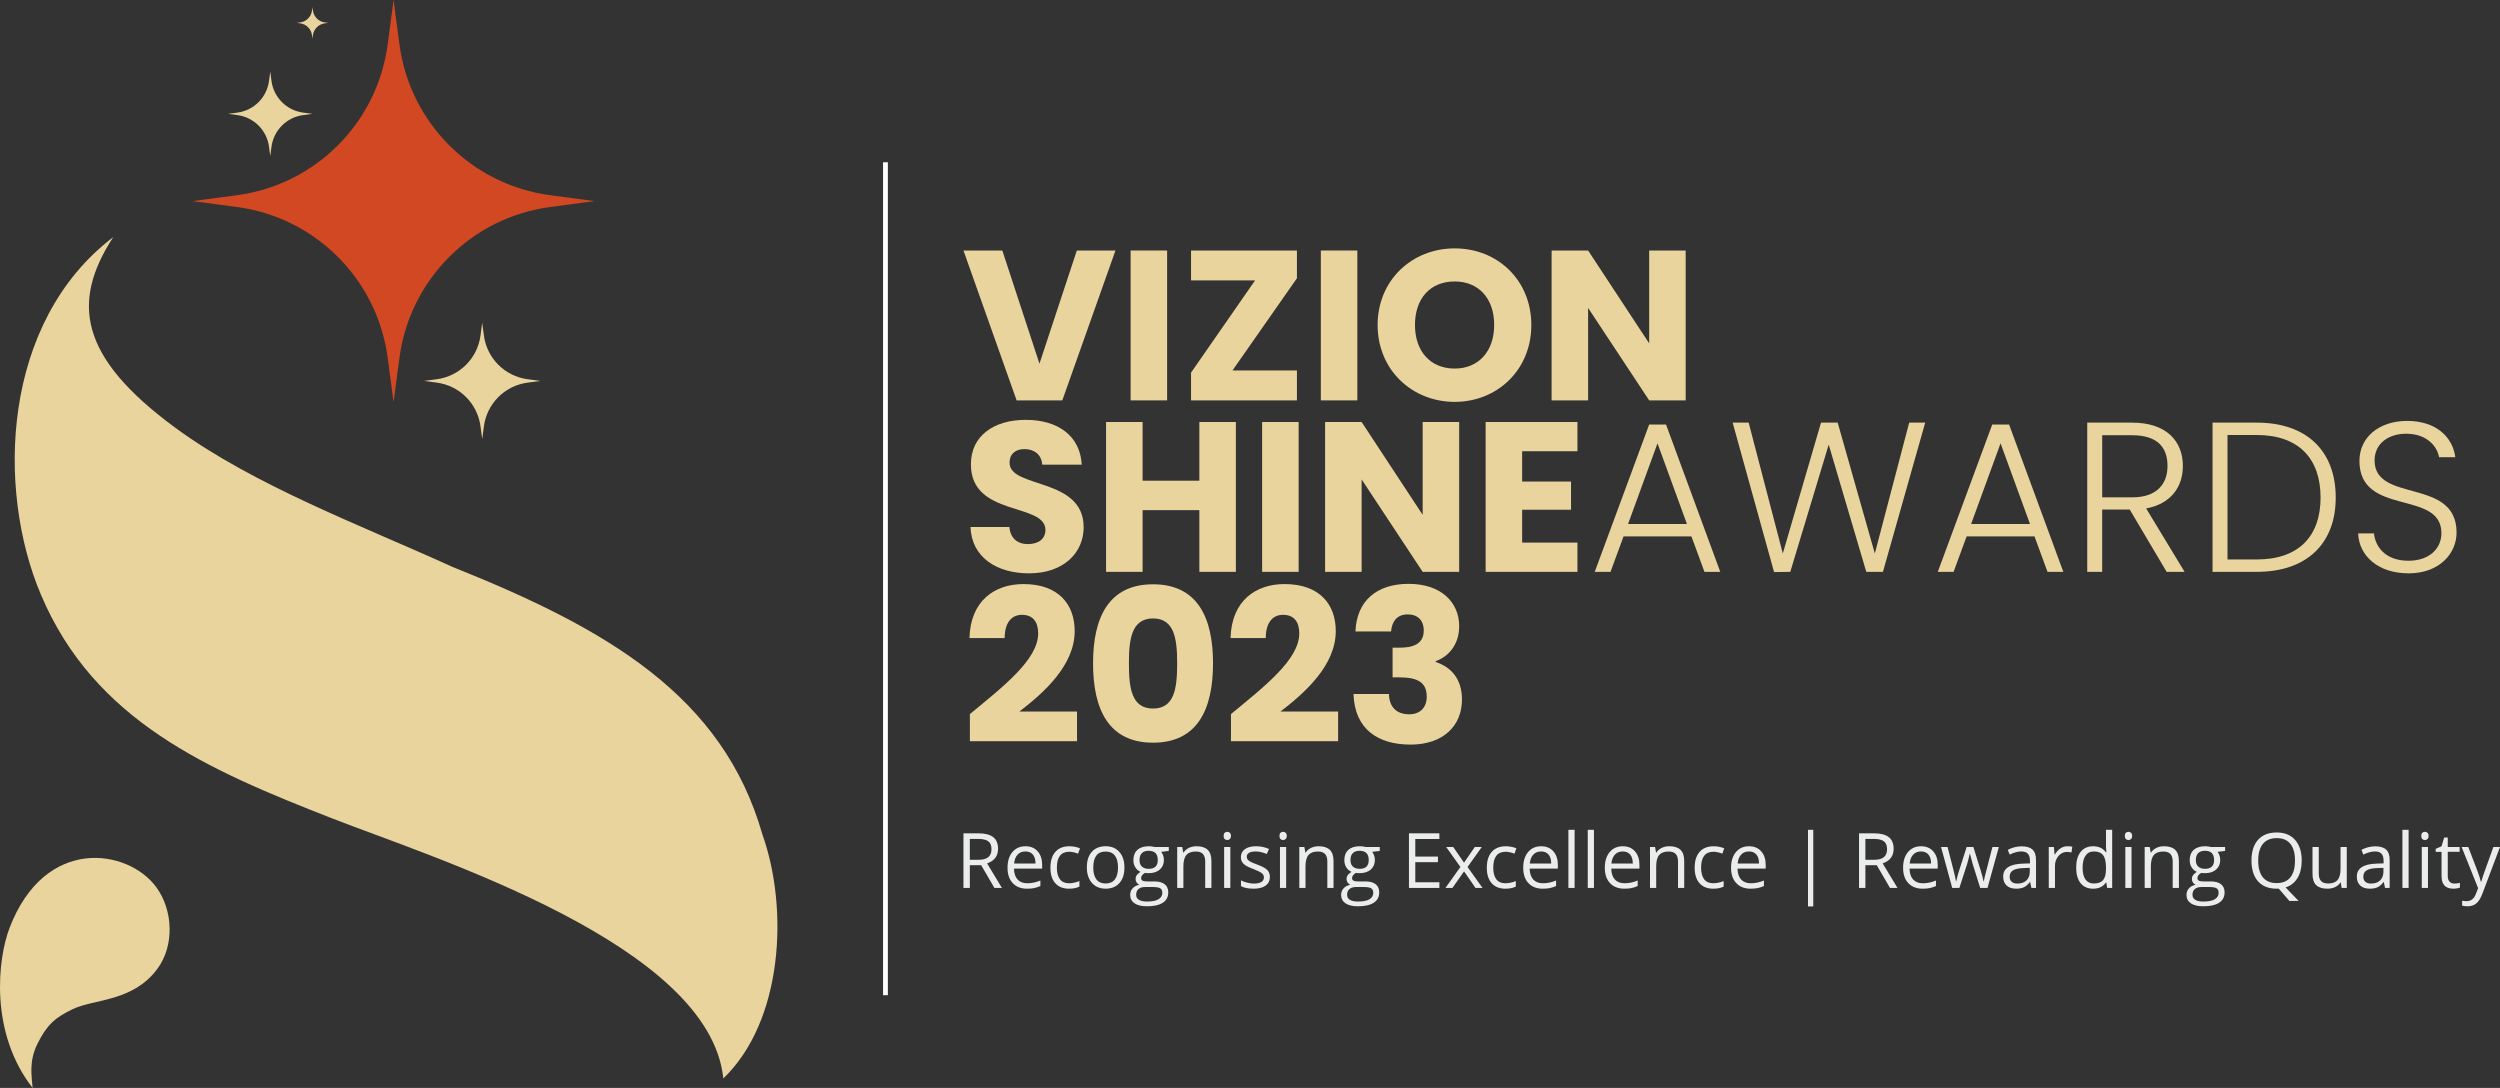 <?xml version="1.0" encoding="UTF-8"?>
<!DOCTYPE svg PUBLIC "-//W3C//DTD SVG 1.1//EN" "http://www.w3.org/Graphics/SVG/1.1/DTD/svg11.dtd">
<!-- Creator: CorelDRAW -->
<svg xmlns="http://www.w3.org/2000/svg" xml:space="preserve" width="103.91mm" height="45.219mm" version="1.1" style="shape-rendering:geometricPrecision; text-rendering:geometricPrecision; image-rendering:optimizeQuality; fill-rule:evenodd; clip-rule:evenodd"
viewBox="0 0 3440.49 1497.21"
 xmlns:xlink="http://www.w3.org/1999/xlink"
 xmlns:xodm="http://www.corel.com/coreldraw/odm/2003">
 <rect x="0" y="0" width="3440.49" height="1497.21" fill="#333333" stroke="none"/>
 <defs>
  <style type="text/css">
   <![CDATA[
    .str0 {stroke:#FEFEFE;stroke-width:6.62;stroke-miterlimit:22.926}
    .fil4 {fill:none}
    .fil2 {fill:#D14822}
    .fil1 {fill:#EAD49E}
    .fil3 {fill:#EAD49E;fill-rule:nonzero}
    .fil0 {fill:#EBECEC;fill-rule:nonzero}
   ]]>
  </style>
 </defs>
 <g id="Layer_x0020_1">
  <path class="fil0" d="M1334.65 1190.71l0 31.26 -8.74 0 0 -75.14 20.59 0c9.22,0 16.03,1.77 20.42,5.3 4.4,3.53 6.61,8.84 6.61,15.93 0,9.95 -5.03,16.66 -15.1,20.15l20.4 33.77 -10.33 0 -18.19 -31.26 -15.66 0zm0 -7.47l11.96 0c6.17,0 10.68,-1.23 13.56,-3.69 2.87,-2.44 4.31,-6.12 4.31,-11.02 0,-4.96 -1.46,-8.54 -4.39,-10.73 -2.93,-2.19 -7.63,-3.3 -14.1,-3.3l-11.35 0 0 28.73z"/>
  <path id="_1" class="fil0" d="M1413.48 1223.02c-8.33,0 -14.89,-2.54 -19.7,-7.61 -4.82,-5.07 -7.23,-12.12 -7.23,-21.14 0,-9.09 2.23,-16.3 6.7,-21.64 4.47,-5.35 10.47,-8.02 18.02,-8.02 7.05,0 12.64,2.31 16.75,6.96 4.11,4.65 6.18,10.77 6.18,18.36l0 5.4 -38.8 0c0.18,6.61 1.84,11.63 5,15.07 3.18,3.42 7.63,5.14 13.4,5.14 6.05,0 12.05,-1.26 17.98,-3.81l0 7.62c-3.02,1.31 -5.88,2.24 -8.56,2.82 -2.68,0.56 -5.93,0.84 -9.73,0.84zm-2.31 -51.25c-4.53,0 -8.12,1.47 -10.8,4.42 -2.7,2.93 -4.28,7 -4.75,12.21l29.43 0c0,-5.37 -1.19,-9.49 -3.6,-12.35 -2.4,-2.86 -5.82,-4.28 -10.28,-4.28z"/>
  <path id="_2" class="fil0" d="M1471.24 1223.02c-8.16,0 -14.47,-2.51 -18.95,-7.53 -4.47,-5.03 -6.7,-12.14 -6.7,-21.31 0,-9.44 2.26,-16.71 6.81,-21.85 4.54,-5.14 11,-7.72 19.4,-7.72 2.7,0 5.4,0.3 8.12,0.88 2.7,0.58 4.82,1.26 6.37,2.07l-2.63 7.24c-1.88,-0.75 -3.93,-1.37 -6.16,-1.88 -2.23,-0.49 -4.19,-0.74 -5.91,-0.74 -11.44,0 -17.15,7.3 -17.15,21.89 0,6.91 1.39,12.22 4.18,15.93 2.81,3.7 6.93,5.54 12.42,5.54 4.68,0 9.51,-1.02 14.44,-3.03l0 7.58c-3.77,1.95 -8.51,2.93 -14.22,2.93z"/>
  <path id="_3" class="fil0" d="M1547.44 1193.76c0,9.19 -2.31,16.37 -6.93,21.52 -4.63,5.16 -11.02,7.73 -19.17,7.73 -5.04,0 -9.51,-1.18 -13.42,-3.54 -3.89,-2.37 -6.91,-5.77 -9.04,-10.19 -2.14,-4.42 -3.19,-9.6 -3.19,-15.53 0,-9.19 2.3,-16.35 6.89,-21.47 4.58,-5.12 10.96,-7.68 19.1,-7.68 7.89,0 14.14,2.61 18.79,7.86 4.65,5.24 6.96,12.35 6.96,21.29zm-42.9 0c0,7.19 1.44,12.68 4.32,16.46 2.87,3.77 7.1,5.65 12.7,5.65 5.58,0 9.82,-1.87 12.72,-5.63 2.89,-3.75 4.33,-9.24 4.33,-16.47 0,-7.16 -1.44,-12.59 -4.33,-16.31 -2.89,-3.72 -7.17,-5.58 -12.82,-5.58 -5.6,0 -9.8,1.82 -12.64,5.49 -2.84,3.67 -4.26,9.14 -4.26,16.4z"/>
  <path id="_4" class="fil0" d="M1608.5 1165.66l0 5.4 -10.42 1.23c0.95,1.19 1.81,2.77 2.56,4.7 0.75,1.93 1.12,4.1 1.12,6.54 0,5.51 -1.88,9.91 -5.65,13.19 -3.77,3.28 -8.95,4.93 -15.53,4.93 -1.68,0 -3.24,-0.14 -4.73,-0.4 -3.63,1.91 -5.44,4.33 -5.44,7.24 0,1.55 0.63,2.69 1.89,3.42 1.28,0.74 3.45,1.11 6.54,1.11l9.96 0c6.1,0 10.79,1.28 14.07,3.86 3.26,2.56 4.89,6.3 4.89,11.19 0,6.22 -2.49,10.98 -7.49,14.24 -5.02,3.28 -12.31,4.91 -21.91,4.91 -7.37,0 -13.05,-1.37 -17.03,-4.11 -4,-2.73 -6,-6.61 -6,-11.6 0,-3.42 1.11,-6.38 3.3,-8.89 2.19,-2.49 5.28,-4.19 9.24,-5.07 -1.44,-0.67 -2.65,-1.67 -3.62,-3.03 -0.98,-1.39 -1.47,-2.98 -1.47,-4.79 0,-2.07 0.56,-3.86 1.65,-5.4 1.11,-1.54 2.82,-3.04 5.19,-4.47 -2.91,-1.21 -5.28,-3.24 -7.12,-6.12 -1.82,-2.88 -2.75,-6.18 -2.75,-9.88 0,-6.16 1.86,-10.91 5.56,-14.24 3.7,-3.35 8.95,-5.02 15.73,-5.02 2.95,0 5.6,0.35 7.96,1.05l19.47 0zm-44.92 65.76c0,3.04 1.28,5.35 3.86,6.93 2.56,1.56 6.24,2.35 11.05,2.35 7.16,0 12.47,-1.07 15.91,-3.21 3.44,-2.12 5.17,-5.03 5.17,-8.68 0,-3.05 -0.95,-5.16 -2.84,-6.33 -1.88,-1.18 -5.42,-1.77 -10.63,-1.77l-10.23 0c-3.88,0 -6.89,0.93 -9.05,2.77 -2.16,1.84 -3.24,4.49 -3.24,7.94zm4.63 -47.74c0,3.95 1.11,6.93 3.33,8.95 2.23,2.02 5.33,3.04 9.31,3.04 8.33,0 12.49,-4.05 12.49,-12.14 0,-8.47 -4.21,-12.7 -12.65,-12.7 -4.02,0 -7.1,1.09 -9.26,3.24 -2.16,2.16 -3.23,5.37 -3.23,9.61z"/>
  <path id="_5" class="fil0" d="M1658.61 1221.96l0 -36.43c0,-4.6 -1.04,-8.02 -3.14,-10.28 -2.09,-2.26 -5.37,-3.38 -9.82,-3.38 -5.89,0 -10.21,1.6 -12.95,4.77 -2.75,3.19 -4.12,8.45 -4.12,15.79l0 29.54 -8.52 0 0 -56.31 6.93 0 1.39 7.68 0.42 0c1.75,-2.77 4.19,-4.93 7.35,-6.46 3.16,-1.53 6.67,-2.28 10.54,-2.28 6.79,0 11.89,1.63 15.31,4.91 3.44,3.26 5.14,8.51 5.14,15.7l0 36.75 -8.53 0z"/>
  <path id="_6" class="fil0" d="M1693.18 1221.96l-8.52 0 0 -56.31 8.52 0 0 56.31zm-9.24 -71.6c0,-1.95 0.47,-3.37 1.44,-4.28 0.96,-0.91 2.16,-1.37 3.6,-1.37 1.37,0 2.56,0.46 3.54,1.39 1,0.93 1.49,2.35 1.49,4.26 0,1.93 -0.49,3.37 -1.49,4.3 -0.98,0.95 -2.18,1.42 -3.54,1.42 -1.44,0 -2.63,-0.47 -3.6,-1.42 -0.97,-0.93 -1.44,-2.37 -1.44,-4.3z"/>
  <path id="_7" class="fil0" d="M1747.61 1206.62c0,5.24 -1.96,9.29 -5.86,12.14 -3.91,2.84 -9.39,4.26 -16.46,4.26 -7.45,0 -13.28,-1.18 -17.47,-3.54l0 -7.93c2.72,1.37 5.61,2.46 8.72,3.24 3.11,0.79 6.09,1.18 8.96,1.18 4.46,0 7.88,-0.72 10.28,-2.14 2.4,-1.42 3.6,-3.58 3.6,-6.49 0,-2.19 -0.95,-4.07 -2.86,-5.63 -1.89,-1.56 -5.6,-3.4 -11.12,-5.53 -5.24,-1.96 -8.96,-3.67 -11.17,-5.12 -2.21,-1.46 -3.86,-3.11 -4.93,-4.97 -1.09,-1.84 -1.61,-4.05 -1.61,-6.63 0,-4.6 1.86,-8.21 5.6,-10.88 3.73,-2.65 8.86,-3.98 15.36,-3.98 6.05,0 11.98,1.23 17.77,3.7l-3.04 6.95c-5.65,-2.33 -10.77,-3.49 -15.35,-3.49 -4.05,0 -7.11,0.63 -9.16,1.89 -2.05,1.28 -3.09,3.02 -3.09,5.24 0,1.51 0.39,2.79 1.16,3.86 0.77,1.05 2.02,2.07 3.73,3.03 1.7,0.95 5,2.35 9.86,4.16 6.68,2.44 11.19,4.89 13.54,7.35 2.35,2.47 3.53,5.58 3.53,9.32z"/>
  <path id="_8" class="fil0" d="M1770.01 1221.96l-8.52 0 0 -56.31 8.52 0 0 56.31zm-9.24 -71.6c0,-1.95 0.47,-3.37 1.44,-4.28 0.96,-0.91 2.16,-1.37 3.6,-1.37 1.37,0 2.56,0.46 3.54,1.39 1,0.93 1.49,2.35 1.49,4.26 0,1.93 -0.49,3.37 -1.49,4.3 -0.98,0.95 -2.18,1.42 -3.54,1.42 -1.44,0 -2.63,-0.47 -3.6,-1.42 -0.97,-0.93 -1.44,-2.37 -1.44,-4.3z"/>
  <path id="_9" class="fil0" d="M1826.67 1221.96l0 -36.43c0,-4.6 -1.04,-8.02 -3.14,-10.28 -2.09,-2.26 -5.37,-3.38 -9.82,-3.38 -5.89,0 -10.21,1.6 -12.95,4.77 -2.75,3.19 -4.12,8.45 -4.12,15.79l0 29.54 -8.52 0 0 -56.31 6.93 0 1.39 7.68 0.42 0c1.75,-2.77 4.19,-4.93 7.35,-6.46 3.16,-1.53 6.67,-2.28 10.54,-2.28 6.79,0 11.89,1.63 15.31,4.91 3.44,3.26 5.14,8.51 5.14,15.7l0 36.75 -8.53 0z"/>
  <path id="_10" class="fil0" d="M1898.81 1165.66l0 5.4 -10.42 1.23c0.95,1.19 1.81,2.77 2.56,4.7 0.75,1.93 1.12,4.1 1.12,6.54 0,5.51 -1.88,9.91 -5.65,13.19 -3.77,3.28 -8.95,4.93 -15.53,4.93 -1.68,0 -3.24,-0.14 -4.73,-0.4 -3.63,1.91 -5.44,4.33 -5.44,7.24 0,1.55 0.63,2.69 1.89,3.42 1.28,0.74 3.45,1.11 6.54,1.11l9.96 0c6.1,0 10.79,1.28 14.07,3.86 3.26,2.56 4.89,6.3 4.89,11.19 0,6.22 -2.49,10.98 -7.49,14.24 -5.02,3.28 -12.31,4.91 -21.91,4.91 -7.37,0 -13.05,-1.37 -17.03,-4.11 -4,-2.73 -6,-6.61 -6,-11.6 0,-3.42 1.11,-6.38 3.3,-8.89 2.19,-2.49 5.28,-4.19 9.24,-5.07 -1.44,-0.67 -2.65,-1.67 -3.62,-3.03 -0.98,-1.39 -1.47,-2.98 -1.47,-4.79 0,-2.07 0.56,-3.86 1.65,-5.4 1.11,-1.54 2.82,-3.04 5.19,-4.47 -2.91,-1.21 -5.28,-3.24 -7.12,-6.12 -1.82,-2.88 -2.75,-6.18 -2.75,-9.88 0,-6.16 1.86,-10.91 5.56,-14.24 3.7,-3.35 8.95,-5.02 15.73,-5.02 2.95,0 5.6,0.35 7.96,1.05l19.47 0zm-44.92 65.76c0,3.04 1.28,5.35 3.86,6.93 2.56,1.56 6.24,2.35 11.05,2.35 7.16,0 12.47,-1.07 15.91,-3.21 3.44,-2.12 5.17,-5.03 5.17,-8.68 0,-3.05 -0.95,-5.16 -2.84,-6.33 -1.88,-1.18 -5.42,-1.77 -10.63,-1.77l-10.23 0c-3.88,0 -6.89,0.93 -9.05,2.77 -2.16,1.84 -3.24,4.49 -3.24,7.94zm4.63 -47.74c0,3.95 1.11,6.93 3.33,8.95 2.23,2.02 5.33,3.04 9.31,3.04 8.33,0 12.49,-4.05 12.49,-12.14 0,-8.47 -4.21,-12.7 -12.65,-12.7 -4.02,0 -7.1,1.09 -9.26,3.24 -2.16,2.16 -3.23,5.37 -3.23,9.61z"/>
  <polygon id="_11" class="fil0" points="1980.87,1221.96 1939,1221.96 1939,1146.82 1980.87,1146.82 1980.87,1154.61 1947.73,1154.61 1947.73,1178.81 1978.87,1178.81 1978.87,1186.5 1947.73,1186.5 1947.73,1214.18 1980.87,1214.18 "/>
  <polygon id="_12" class="fil0" points="2009.81,1193.14 1990.23,1165.66 1999.95,1165.66 2014.79,1187.23 2029.59,1165.66 2039.21,1165.66 2019.63,1193.14 2040.24,1221.96 2030.58,1221.96 2014.81,1199.16 1998.86,1221.96 1989.2,1221.96 "/>
  <path id="_13" class="fil0" d="M2071.8 1223.02c-8.16,0 -14.47,-2.51 -18.95,-7.53 -4.47,-5.03 -6.7,-12.14 -6.7,-21.31 0,-9.44 2.26,-16.71 6.81,-21.85 4.54,-5.14 11,-7.72 19.4,-7.72 2.7,0 5.4,0.3 8.12,0.88 2.7,0.58 4.82,1.26 6.37,2.07l-2.63 7.24c-1.88,-0.75 -3.93,-1.37 -6.16,-1.88 -2.23,-0.49 -4.19,-0.74 -5.91,-0.74 -11.44,0 -17.15,7.3 -17.15,21.89 0,6.91 1.39,12.22 4.18,15.93 2.81,3.7 6.93,5.54 12.42,5.54 4.68,0 9.51,-1.02 14.44,-3.03l0 7.58c-3.77,1.95 -8.51,2.93 -14.22,2.93z"/>
  <path id="_14" class="fil0" d="M2123.17 1223.02c-8.33,0 -14.89,-2.54 -19.7,-7.61 -4.82,-5.07 -7.23,-12.12 -7.23,-21.14 0,-9.09 2.23,-16.3 6.7,-21.64 4.47,-5.35 10.47,-8.02 18.02,-8.02 7.05,0 12.64,2.31 16.75,6.96 4.11,4.65 6.18,10.77 6.18,18.36l0 5.4 -38.8 0c0.18,6.61 1.84,11.63 5,15.07 3.18,3.42 7.63,5.14 13.4,5.14 6.05,0 12.05,-1.26 17.98,-3.81l0 7.62c-3.02,1.31 -5.88,2.24 -8.56,2.82 -2.68,0.56 -5.93,0.84 -9.73,0.84zm-2.31 -51.25c-4.53,0 -8.12,1.47 -10.8,4.42 -2.7,2.93 -4.28,7 -4.75,12.21l29.43 0c0,-5.37 -1.19,-9.49 -3.6,-12.35 -2.4,-2.86 -5.82,-4.28 -10.28,-4.28z"/>
  <polygon id="_15" class="fil0" points="2166.95,1221.96 2158.43,1221.96 2158.43,1141.98 2166.95,1141.98 "/>
  <polygon id="_16" class="fil0" points="2193.58,1221.96 2185.06,1221.96 2185.06,1141.98 2193.58,1141.98 "/>
  <path id="_17" class="fil0" d="M2235.47 1223.02c-8.33,0 -14.89,-2.54 -19.7,-7.61 -4.82,-5.07 -7.23,-12.12 -7.23,-21.14 0,-9.09 2.23,-16.3 6.7,-21.64 4.47,-5.35 10.47,-8.02 18.02,-8.02 7.05,0 12.64,2.31 16.75,6.96 4.11,4.65 6.18,10.77 6.18,18.36l0 5.4 -38.8 0c0.18,6.61 1.84,11.63 5,15.07 3.18,3.42 7.63,5.14 13.4,5.14 6.05,0 12.05,-1.26 17.98,-3.81l0 7.62c-3.02,1.31 -5.88,2.24 -8.56,2.82 -2.68,0.56 -5.93,0.84 -9.73,0.84zm-2.31 -51.25c-4.53,0 -8.12,1.47 -10.8,4.42 -2.7,2.93 -4.28,7 -4.75,12.21l29.43 0c0,-5.37 -1.19,-9.49 -3.6,-12.35 -2.4,-2.86 -5.82,-4.28 -10.28,-4.28z"/>
  <path id="_18" class="fil0" d="M2309.28 1221.96l0 -36.43c0,-4.6 -1.04,-8.02 -3.14,-10.28 -2.09,-2.26 -5.37,-3.38 -9.82,-3.38 -5.89,0 -10.21,1.6 -12.95,4.77 -2.75,3.19 -4.12,8.45 -4.12,15.79l0 29.54 -8.52 0 0 -56.31 6.93 0 1.39 7.68 0.42 0c1.75,-2.77 4.19,-4.93 7.35,-6.46 3.16,-1.53 6.67,-2.28 10.54,-2.28 6.79,0 11.89,1.63 15.31,4.91 3.44,3.26 5.14,8.51 5.14,15.7l0 36.75 -8.53 0z"/>
  <path id="_19" class="fil0" d="M2357.83 1223.02c-8.16,0 -14.47,-2.51 -18.95,-7.53 -4.47,-5.03 -6.7,-12.14 -6.7,-21.31 0,-9.44 2.26,-16.71 6.81,-21.85 4.54,-5.14 11,-7.72 19.4,-7.72 2.7,0 5.4,0.3 8.12,0.88 2.7,0.58 4.82,1.26 6.37,2.07l-2.63 7.24c-1.88,-0.75 -3.93,-1.37 -6.16,-1.88 -2.23,-0.49 -4.19,-0.74 -5.91,-0.74 -11.44,0 -17.15,7.3 -17.15,21.89 0,6.91 1.39,12.22 4.18,15.93 2.81,3.7 6.93,5.54 12.42,5.54 4.68,0 9.51,-1.02 14.44,-3.03l0 7.58c-3.77,1.95 -8.51,2.93 -14.22,2.93z"/>
  <path id="_20" class="fil0" d="M2409.21 1223.02c-8.33,0 -14.89,-2.54 -19.7,-7.61 -4.82,-5.07 -7.23,-12.12 -7.23,-21.14 0,-9.09 2.23,-16.3 6.7,-21.64 4.47,-5.35 10.47,-8.02 18.02,-8.02 7.05,0 12.64,2.31 16.75,6.96 4.11,4.65 6.18,10.77 6.18,18.36l0 5.4 -38.8 0c0.18,6.61 1.84,11.63 5,15.07 3.18,3.42 7.63,5.14 13.4,5.14 6.05,0 12.05,-1.26 17.98,-3.81l0 7.62c-3.02,1.31 -5.88,2.24 -8.56,2.82 -2.68,0.56 -5.93,0.84 -9.73,0.84zm-2.31 -51.25c-4.53,0 -8.12,1.47 -10.8,4.42 -2.7,2.93 -4.28,7 -4.75,12.21l29.43 0c0,-5.37 -1.19,-9.49 -3.6,-12.35 -2.4,-2.86 -5.82,-4.28 -10.28,-4.28z"/>
  <polygon id="_21" class="fil0" points="2488.16,1141.98 2495.4,1141.98 2495.4,1247.43 2488.16,1247.43 "/>
  <path id="_22" class="fil0" d="M2567.15 1190.71l0 31.26 -8.74 0 0 -75.14 20.59 0c9.22,0 16.03,1.77 20.42,5.3 4.4,3.53 6.61,8.84 6.61,15.93 0,9.95 -5.03,16.66 -15.1,20.15l20.4 33.77 -10.33 0 -18.19 -31.26 -15.66 0zm0 -7.47l11.96 0c6.17,0 10.68,-1.23 13.56,-3.69 2.87,-2.44 4.31,-6.12 4.31,-11.02 0,-4.96 -1.46,-8.54 -4.39,-10.73 -2.93,-2.19 -7.63,-3.3 -14.1,-3.3l-11.35 0 0 28.73z"/>
  <path id="_23" class="fil0" d="M2645.97 1223.02c-8.33,0 -14.89,-2.54 -19.7,-7.61 -4.82,-5.07 -7.23,-12.12 -7.23,-21.14 0,-9.09 2.23,-16.3 6.7,-21.64 4.47,-5.35 10.47,-8.02 18.02,-8.02 7.05,0 12.64,2.31 16.75,6.96 4.11,4.65 6.18,10.77 6.18,18.36l0 5.4 -38.8 0c0.18,6.61 1.84,11.63 5,15.07 3.18,3.42 7.63,5.14 13.4,5.14 6.05,0 12.05,-1.26 17.98,-3.81l0 7.62c-3.02,1.31 -5.88,2.24 -8.56,2.82 -2.68,0.56 -5.93,0.84 -9.73,0.84zm-2.31 -51.25c-4.53,0 -8.12,1.47 -10.8,4.42 -2.7,2.93 -4.28,7 -4.75,12.21l29.43 0c0,-5.37 -1.19,-9.49 -3.6,-12.35 -2.4,-2.86 -5.82,-4.28 -10.28,-4.28z"/>
  <path id="_24" class="fil0" d="M2725.12 1221.96l-10.33 -33.03c-0.65,-2.02 -1.86,-6.61 -3.65,-13.77l-0.4 0c-1.37,6 -2.58,10.61 -3.6,13.87l-10.65 32.92 -9.86 0 -15.38 -56.31 8.95 0c3.63,14.14 6.4,24.93 8.31,32.31 1.89,7.4 2.98,12.38 3.26,14.96l0.4 0c0.39,-1.97 0.98,-4.49 1.82,-7.58 0.84,-3.11 1.56,-5.56 2.19,-7.38l10.33 -32.31 9.24 0 10.07 32.31c1.93,5.89 3.23,10.84 3.91,14.86l0.42 0c0.12,-1.24 0.49,-3.14 1.11,-5.7 0.6,-2.58 4.16,-16.4 10.71,-41.47l8.84 0 -15.58 56.31 -10.14 0z"/>
  <path id="_25" class="fil0" d="M2795.61 1221.96l-1.7 -8.02 -0.42 0c-2.8,3.53 -5.6,5.93 -8.38,7.19 -2.81,1.24 -6.28,1.88 -10.46,1.88 -5.59,0 -9.96,-1.44 -13.13,-4.31 -3.16,-2.89 -4.75,-6.98 -4.75,-12.31 0,-11.39 9.1,-17.35 27.28,-17.89l9.56 -0.31 0 -3.49c0,-4.4 -0.95,-7.67 -2.84,-9.77 -1.91,-2.11 -4.95,-3.16 -9.12,-3.16 -4.7,0 -10,1.44 -15.93,4.31l-2.62 -6.52c2.77,-1.51 5.81,-2.7 9.11,-3.56 3.31,-0.86 6.63,-1.28 9.95,-1.28 6.72,0 11.68,1.49 14.93,4.47 3.24,2.98 4.86,7.75 4.86,14.33l0 38.45 -6.31 0zm-19.28 -6c5.31,0 9.49,-1.46 12.51,-4.37 3.04,-2.91 4.56,-6.98 4.56,-12.22l0 -5.09 -8.54 0.37c-6.77,0.23 -11.66,1.28 -14.66,3.16 -3,1.86 -4.49,4.77 -4.49,8.7 0,3.09 0.93,5.44 2.8,7.03 1.86,1.62 4.47,2.42 7.82,2.42z"/>
  <path id="_26" class="fil0" d="M2845.2 1164.61c2.49,0 4.74,0.21 6.72,0.61l-1.18 7.95c-2.33,-0.51 -4.38,-0.77 -6.17,-0.77 -4.54,0 -8.44,1.84 -11.68,5.54 -3.22,3.7 -4.84,8.31 -4.84,13.82l0 30.21 -8.54 0 0 -56.31 7.05 0 0.96 10.4 0.42 0c2.09,-3.67 4.6,-6.49 7.54,-8.47 2.95,-1.98 6.18,-2.98 9.72,-2.98z"/>
  <path id="_27" class="fil0" d="M2898.71 1214.42l-0.45 0c-3.95,5.73 -9.84,8.6 -17.68,8.6 -7.37,0 -13.11,-2.53 -17.21,-7.56 -4.09,-5.04 -6.14,-12.21 -6.14,-21.49 0,-9.3 2.05,-16.51 6.18,-21.64 4.11,-5.14 9.84,-7.72 17.17,-7.72 7.63,0 13.49,2.77 17.57,8.33l0.67 0 -0.35 -4.07 -0.21 -3.95 0 -22.94 8.52 0 0 79.98 -6.93 0 -1.14 -7.54zm-17.07 1.44c5.82,0 10.05,-1.58 12.68,-4.75 2.61,-3.18 3.93,-8.28 3.93,-15.35l0 -1.79c0,-7.98 -1.33,-13.68 -3.98,-17.08 -2.67,-3.42 -6.91,-5.12 -12.73,-5.12 -5,0 -8.82,1.95 -11.49,5.84 -2.65,3.88 -3.98,9.37 -3.98,16.47 0,7.19 1.32,12.61 3.97,16.28 2.63,3.67 6.51,5.51 11.61,5.51z"/>
  <path id="_28" class="fil0" d="M2933.39 1221.96l-8.52 0 0 -56.31 8.52 0 0 56.31zm-9.24 -71.6c0,-1.95 0.47,-3.37 1.44,-4.28 0.96,-0.91 2.16,-1.37 3.6,-1.37 1.37,0 2.56,0.46 3.54,1.39 1,0.93 1.49,2.35 1.49,4.26 0,1.93 -0.49,3.37 -1.49,4.3 -0.98,0.95 -2.18,1.42 -3.54,1.42 -1.44,0 -2.63,-0.47 -3.6,-1.42 -0.97,-0.93 -1.44,-2.37 -1.44,-4.3z"/>
  <path id="_29" class="fil0" d="M2990.05 1221.96l0 -36.43c0,-4.6 -1.04,-8.02 -3.14,-10.28 -2.09,-2.26 -5.37,-3.38 -9.82,-3.38 -5.89,0 -10.21,1.6 -12.95,4.77 -2.75,3.19 -4.12,8.45 -4.12,15.79l0 29.54 -8.52 0 0 -56.31 6.93 0 1.39 7.68 0.42 0c1.75,-2.77 4.19,-4.93 7.35,-6.46 3.16,-1.53 6.67,-2.28 10.54,-2.28 6.79,0 11.89,1.63 15.31,4.91 3.44,3.26 5.14,8.51 5.14,15.7l0 36.75 -8.53 0z"/>
  <path id="_30" class="fil0" d="M3062.19 1165.66l0 5.4 -10.42 1.23c0.95,1.19 1.81,2.77 2.56,4.7 0.75,1.93 1.12,4.1 1.12,6.54 0,5.51 -1.88,9.91 -5.65,13.19 -3.77,3.28 -8.95,4.93 -15.53,4.93 -1.68,0 -3.24,-0.14 -4.73,-0.4 -3.63,1.91 -5.44,4.33 -5.44,7.24 0,1.55 0.63,2.69 1.89,3.42 1.28,0.74 3.45,1.11 6.54,1.11l9.96 0c6.1,0 10.79,1.28 14.07,3.86 3.26,2.56 4.89,6.3 4.89,11.19 0,6.22 -2.49,10.98 -7.49,14.24 -5.02,3.28 -12.31,4.91 -21.91,4.91 -7.37,0 -13.05,-1.37 -17.03,-4.11 -4,-2.73 -6,-6.61 -6,-11.6 0,-3.42 1.11,-6.38 3.3,-8.89 2.19,-2.49 5.28,-4.19 9.24,-5.07 -1.44,-0.67 -2.65,-1.67 -3.62,-3.03 -0.98,-1.39 -1.47,-2.98 -1.47,-4.79 0,-2.07 0.56,-3.86 1.65,-5.4 1.11,-1.54 2.82,-3.04 5.19,-4.47 -2.91,-1.21 -5.28,-3.24 -7.12,-6.12 -1.82,-2.88 -2.75,-6.18 -2.75,-9.88 0,-6.16 1.86,-10.91 5.56,-14.24 3.7,-3.35 8.95,-5.02 15.73,-5.02 2.95,0 5.6,0.35 7.96,1.05l19.47 0zm-44.92 65.76c0,3.04 1.28,5.35 3.86,6.93 2.56,1.56 6.24,2.35 11.05,2.35 7.16,0 12.47,-1.07 15.91,-3.21 3.44,-2.12 5.17,-5.03 5.17,-8.68 0,-3.05 -0.95,-5.16 -2.84,-6.33 -1.88,-1.18 -5.42,-1.77 -10.63,-1.77l-10.23 0c-3.88,0 -6.89,0.93 -9.05,2.77 -2.16,1.84 -3.24,4.49 -3.24,7.94zm4.63 -47.74c0,3.95 1.11,6.93 3.33,8.95 2.23,2.02 5.33,3.04 9.31,3.04 8.33,0 12.49,-4.05 12.49,-12.14 0,-8.47 -4.21,-12.7 -12.65,-12.7 -4.02,0 -7.1,1.09 -9.26,3.24 -2.16,2.16 -3.23,5.37 -3.23,9.61z"/>
  <path id="_31" class="fil0" d="M3167.61 1184.3c0,9.63 -1.95,17.64 -5.8,24.01 -3.88,6.37 -9.35,10.68 -16.4,12.95l17.89 18.59 -12.7 0 -14.65 -16.95 -2.84 0.11c-11.07,0 -19.61,-3.39 -25.61,-10.15 -6.02,-6.77 -9.03,-16.31 -9.03,-28.65 0,-12.24 3.02,-21.71 9.05,-28.45 6.03,-6.74 14.59,-10.11 25.7,-10.11 10.8,0 19.22,3.42 25.29,10.28 6.07,6.86 9.1,16.31 9.1,28.36zm-59.88 -0.02c0,10.17 2.16,17.89 6.49,23.15 4.35,5.26 10.65,7.89 18.89,7.89 8.33,0 14.63,-2.61 18.87,-7.86 4.24,-5.24 6.37,-12.98 6.37,-23.19 0,-10.11 -2.11,-17.77 -6.35,-23 -4.22,-5.22 -10.49,-7.84 -18.78,-7.84 -8.33,0 -14.65,2.63 -19,7.89 -4.33,5.26 -6.49,12.91 -6.49,22.95z"/>
  <path id="_32" class="fil0" d="M3191.08 1165.66l0 36.54c0,4.58 1.03,8.02 3.14,10.28 2.09,2.26 5.37,3.38 9.82,3.38 5.89,0 10.19,-1.61 12.93,-4.82 2.72,-3.23 4.09,-8.49 4.09,-15.79l0 -29.59 8.53 0 0 56.31 -7.03 0 -1.23 -7.53 -0.47 0c-1.74,2.77 -4.18,4.89 -7.28,6.37 -3.09,1.47 -6.63,2.21 -10.61,2.21 -6.86,0 -11.98,-1.63 -15.4,-4.88 -3.4,-3.26 -5.11,-8.47 -5.11,-15.63l0 -36.86 8.63 0z"/>
  <path id="_33" class="fil0" d="M3282.29 1221.96l-1.7 -8.02 -0.42 0c-2.8,3.53 -5.6,5.93 -8.38,7.19 -2.81,1.24 -6.28,1.88 -10.46,1.88 -5.59,0 -9.96,-1.44 -13.13,-4.31 -3.16,-2.89 -4.75,-6.98 -4.75,-12.31 0,-11.39 9.1,-17.35 27.28,-17.89l9.56 -0.31 0 -3.49c0,-4.4 -0.95,-7.67 -2.84,-9.77 -1.91,-2.11 -4.95,-3.16 -9.12,-3.16 -4.7,0 -10,1.44 -15.93,4.31l-2.62 -6.52c2.77,-1.51 5.81,-2.7 9.11,-3.56 3.31,-0.86 6.63,-1.28 9.95,-1.28 6.72,0 11.68,1.49 14.93,4.47 3.24,2.98 4.86,7.75 4.86,14.33l0 38.45 -6.31 0zm-19.28 -6c5.31,0 9.49,-1.46 12.51,-4.37 3.04,-2.91 4.56,-6.98 4.56,-12.22l0 -5.09 -8.54 0.37c-6.77,0.23 -11.66,1.28 -14.66,3.16 -3,1.86 -4.49,4.77 -4.49,8.7 0,3.09 0.93,5.44 2.8,7.03 1.86,1.62 4.47,2.42 7.82,2.42z"/>
  <polygon id="_34" class="fil0" points="3314.72,1221.96 3306.2,1221.96 3306.2,1141.98 3314.72,1141.98 "/>
  <path id="_35" class="fil0" d="M3341.35 1221.96l-8.52 0 0 -56.31 8.52 0 0 56.31zm-9.24 -71.6c0,-1.95 0.47,-3.37 1.44,-4.28 0.96,-0.91 2.16,-1.37 3.6,-1.37 1.37,0 2.56,0.46 3.54,1.39 1,0.93 1.49,2.35 1.49,4.26 0,1.93 -0.49,3.37 -1.49,4.3 -0.98,0.95 -2.18,1.42 -3.54,1.42 -1.44,0 -2.63,-0.47 -3.6,-1.42 -0.97,-0.93 -1.44,-2.37 -1.44,-4.3z"/>
  <path id="_36" class="fil0" d="M3377.64 1215.96c1.51,0 2.97,-0.11 4.37,-0.33 1.4,-0.23 2.51,-0.46 3.33,-0.7l0 6.54c-0.93,0.44 -2.28,0.8 -4.09,1.1 -1.79,0.3 -3.42,0.44 -4.86,0.44 -10.89,0 -16.33,-5.73 -16.33,-17.22l0 -33.5 -8.07 0 0 -4.11 8.07 -3.56 3.6 -12.02 4.93 0 0 13.05 16.35 0 0 6.63 -16.35 0 0 33.13c0,3.4 0.8,6 2.42,7.82 1.61,1.81 3.82,2.72 6.63,2.72z"/>
  <path id="_37" class="fil0" d="M3387.66 1165.66l9.14 0 12.35 32.1c2.7,7.33 4.39,12.63 5.04,15.88l0.4 0c0.45,-1.75 1.38,-4.74 2.8,-8.96 1.42,-4.23 6.07,-17.23 13.96,-39.01l9.14 0 -24.2 64.09c-2.4,6.35 -5.19,10.84 -8.4,13.49 -3.21,2.65 -7.14,3.98 -11.8,3.98 -2.6,0 -5.18,-0.3 -7.7,-0.86l0 -6.8c1.88,0.4 3.98,0.61 6.31,0.61 5.86,0 10.05,-3.3 12.54,-9.86l3.14 -8.04 -22.71 -56.62z"/>
  <path class="fil1" d="M240.96 588.46c-131.61,-96.82 -143.53,-172.26 -85.12,-262.17 -153.32,116.72 -161.31,346.76 -99.38,492.42 73.64,173.43 229.08,240.47 399.96,307.28 140.67,55.01 519.98,173.43 539.02,358.15 82.36,-79.16 90.12,-233.77 53.73,-335.91 -54.47,-190.35 -212.37,-282.49 -426.46,-368.04 -123.41,-56.28 -273.01,-111.83 -381.76,-191.72l0 -0.01z"/>
  <path class="fil1" d="M44.86 1497.21c-1.07,-15.74 -5.64,-36.18 6.92,-61.29 12.67,-25.31 24.05,-35.75 48.74,-47.34 29.78,-14.04 82.46,-9.89 116.08,-55.32 23.84,-32.25 21.7,-81.4 -2.12,-113.11 -39.06,-52.03 -152.48,-70.01 -201.21,56.5 -16.7,43.29 -27.76,144.5 31.61,220.56l-0.01 0z"/>
  <path class="fil2" d="M757.35 268.68c-108.19,-14.33 -193.31,-99.46 -207.64,-207.64l-8.09 -61.03 -8.08 61.03c-14.34,108.19 -99.46,193.31 -207.64,207.64l-61.05 8.09 61.05 8.08c108.17,14.34 193.3,99.46 207.64,207.64l8.08 61.03 8.09 -61.03c14.33,-108.18 99.45,-193.3 207.64,-207.64l61.03 -8.08 -61.03 -8.09z"/>
  <path class="fil1" d="M665.95 461.78l-2.35 -17.66 -2.34 17.66c-4.15,31.32 -28.79,55.95 -60.1,60.1l-17.66 2.35 17.66 2.34c31.31,4.16 55.95,28.79 60.1,60.11l2.34 17.66 2.35 -17.66c4.15,-31.32 28.79,-55.96 60.11,-60.11l17.67 -2.34 -17.67 -2.35c-31.32,-4.15 -55.96,-28.78 -60.11,-60.1z"/>
  <path class="fil1" d="M429.38 48.44l0.63 4.79 0.64 -4.79c1.12,-8.5 7.81,-15.19 16.31,-16.31l4.79 -0.63 -4.79 -0.64c-8.5,-1.13 -15.19,-7.81 -16.31,-16.31l-0.64 -4.79 -0.63 4.79c-1.12,8.5 -7.82,15.18 -16.31,16.31l-4.8 0.64 4.8 0.63c8.49,1.12 15.18,7.82 16.31,16.31z"/>
  <path class="fil1" d="M370.22 201.96l1.7 12.82 1.7 -12.82c3.01,-22.7 20.88,-40.57 43.59,-43.58l12.8 -1.7 -12.8 -1.7c-22.71,-3.01 -40.58,-20.88 -43.59,-43.58l-1.7 -12.82 -1.7 12.82c-3,22.71 -20.87,40.57 -43.57,43.58l-12.82 1.7 12.82 1.7c22.71,3.01 40.57,20.89 43.57,43.58z"/>
  <polygon class="fil3" points="1430.51,500.46 1379.39,344.75 1325.92,344.75 1399.08,550.99 1461.95,550.99 1535.1,344.75 1481.93,344.75 "/>
  <polygon id="_1_0" class="fil3" points="1555.96,550.99 1606.2,550.99 1606.2,344.75 1555.96,344.75 "/>
  <polygon id="_2_1" class="fil3" points="1784.83,344.75 1639.11,344.75 1639.11,385.88 1727.24,385.88 1639.11,512.8 1639.11,550.99 1784.83,550.99 1784.83,509.86 1696.1,509.86 1784.83,382.94 "/>
  <polygon id="_3_2" class="fil3" points="1817.73,550.99 1867.97,550.99 1867.97,344.75 1817.73,344.75 "/>
  <path id="_4_3" class="fil3" d="M2107.41 447.29c0,-61.99 -46.71,-105.47 -105.47,-105.47 -58.46,0 -106.06,43.48 -106.06,105.47 0,61.99 47.6,105.76 106.06,105.76 58.47,0 105.47,-43.78 105.47,-105.76zm-160.12 0c0,-36.73 21.15,-59.94 54.65,-59.94 32.9,0 54.35,23.21 54.35,59.94 0,36.14 -21.45,59.93 -54.35,59.93 -33.49,0 -54.65,-23.8 -54.65,-59.93z"/>
  <polygon id="_5_4" class="fil3" points="2269.59,344.75 2269.59,472.55 2185.56,344.75 2135.32,344.75 2135.32,550.99 2185.56,550.99 2185.56,423.78 2269.59,550.99 2319.82,550.99 2319.82,344.75 "/>
  <path id="_6_5" class="fil3" d="M1491.33 725.57c0,-69.04 -101.95,-52.88 -101.95,-88.73 0,-12.93 9.11,-19.1 21.15,-18.8 13.52,0.29 22.92,8.23 23.8,21.45l54.35 0c-2.06,-39.37 -32.32,-61.7 -77.27,-61.7 -43.19,0 -75.21,21.74 -75.21,60.81 -0.59,73.16 102.54,52.59 102.54,90.78 0,12.05 -9.4,19.39 -24.09,19.39 -14.1,0 -24.09,-7.64 -25.56,-23.5l-53.47 0c1.47,41.72 36.14,63.75 80.5,63.75 48.18,0 75.21,-28.79 75.21,-63.46z"/>
  <polygon id="_7_6" class="fil3" points="1650.56,786.98 1700.8,786.98 1700.8,580.73 1650.56,580.73 1650.56,661.53 1572.42,661.53 1572.42,580.73 1522.17,580.73 1522.17,786.98 1572.42,786.98 1572.42,702.07 1650.56,702.07 "/>
  <polygon id="_8_7" class="fil3" points="1736.94,786.98 1787.18,786.98 1787.18,580.73 1736.94,580.73 "/>
  <polygon id="_9_8" class="fil3" points="1957.87,580.73 1957.87,708.54 1873.85,580.73 1823.61,580.73 1823.61,786.98 1873.85,786.98 1873.85,659.76 1957.87,786.98 2008.11,786.98 2008.11,580.73 "/>
  <polygon id="_10_9" class="fil3" points="2170.87,580.73 2044.54,580.73 2044.54,786.98 2170.87,786.98 2170.87,746.73 2094.78,746.73 2094.78,701.48 2162.06,701.48 2162.06,662.7 2094.78,662.7 2094.78,620.98 2170.87,620.98 "/>
  <path id="_11_10" class="fil3" d="M2345.68 786.98l21.74 0 -74.62 -202.72 -23.21 0 -74.92 202.72 21.74 0 17.92 -48.77 93.43 0 17.92 48.77zm-24.09 -65.81l-81.09 0 40.54 -111.06 40.54 111.06z"/>
  <polygon id="_12_11" class="fil3" points="2441.45,787.27 2463.78,786.98 2516.66,611.88 2568.37,786.98 2591.29,786.98 2649.46,581.61 2627.42,581.61 2580.13,761.71 2529,581.61 2506.09,581.61 2453.5,761.71 2406.49,581.61 2384.46,581.61 "/>
  <path id="_13_12" class="fil3" d="M2817.8 786.98l21.74 0 -74.62 -202.72 -23.21 0 -74.92 202.72 21.74 0 17.92 -48.77 93.43 0 17.92 48.77zm-24.09 -65.81l-81.09 0 40.54 -111.06 40.54 111.06z"/>
  <path id="_14_13" class="fil3" d="M2982.92 641.26c0,24.97 -14.99,43.19 -48.48,43.19l-41.42 0 0 -85.49 41.13 0c34.67,0 48.77,16.45 48.77,42.3zm-110.47 -59.64l0 205.36 20.56 0 0 -85.79 37.9 0 50.83 85.79 24.68 0 -52.88 -87.26c34.67,-6.47 50.53,-30.26 50.53,-58.47 0,-33.79 -22.33,-59.64 -69.92,-59.64l-61.69 0z"/>
  <path id="_15_14" class="fil3" d="M3105.72 581.61l-60.81 0 0 205.36 60.81 0c68.46,0 108.7,-38.49 108.7,-102.24 0,-64.34 -40.25,-103.12 -108.7,-103.12zm-40.25 188.32l0 -171.28 40.25 0c58.17,0 87.84,32.9 87.84,86.08 0,52.88 -29.67,85.2 -87.84,85.2l-40.25 0z"/>
  <path id="_16_15" class="fil3" d="M3380.71 732.92c0,-76.39 -112.82,-39.95 -112.82,-99.3 0,-23.8 19.98,-37.02 44.07,-36.73 28.5,0.29 42.31,17.92 44.66,32.32l22.33 0c-3.53,-28.2 -27.03,-49.95 -66.1,-49.95 -39.66,0 -65.81,23.21 -65.81,54.94 0,77.27 112.82,39.08 112.82,99.6 0,21.15 -16.74,37.9 -45.24,37.9 -33.2,0 -45.83,-20.56 -47.6,-37.61l-21.74 0c1.18,31.44 28.2,54.94 69.34,54.94 43.48,0 66.1,-28.2 66.1,-56.12z"/>
  <path id="_17_16" class="fil3" d="M1334.74 1020.02l147.48 0 0 -40.84 -79.33 0c34.08,-26.15 76.09,-63.75 76.09,-110.76 0,-36.14 -21.74,-64.63 -70.51,-64.63 -39.07,0 -72.86,22.33 -74.33,74.33l48.48 0c0,-20.27 8.81,-32.02 23.8,-32.02 15.28,0 22.33,9.99 22.33,25.56 0,36.14 -48.48,73.45 -94.01,111.06l0 37.31z"/>
  <path id="_18_17" class="fil3" d="M1504.25 912.79c0,63.46 21.45,109.29 82.56,109.29 61.11,0 82.55,-45.83 82.55,-109.29 0,-62.87 -21.45,-108.7 -82.55,-108.7 -61.11,0 -82.56,45.83 -82.56,108.7zm115.75 0c0,34.08 -3.52,62.29 -33.2,62.29 -29.67,0 -33.2,-28.21 -33.2,-62.29 0,-32.9 3.53,-61.69 33.2,-61.69 29.67,0 33.2,28.79 33.2,61.69z"/>
  <path id="_19_18" class="fil3" d="M1694.05 1020.02l147.48 0 0 -40.84 -79.33 0c34.08,-26.15 76.09,-63.75 76.09,-110.76 0,-36.14 -21.74,-64.63 -70.51,-64.63 -39.07,0 -72.86,22.33 -74.33,74.33l48.48 0c0,-20.27 8.81,-32.02 23.8,-32.02 15.28,0 22.33,9.99 22.33,25.56 0,36.14 -48.48,73.45 -94.01,111.06l0 37.31z"/>
  <path id="_20_19" class="fil3" d="M1865.33 869.01l49.07 0c0.88,-11.75 6.75,-23.5 22.92,-23.5 13.51,0 22.03,7.93 22.03,22.33 0,19.39 -16.45,23.5 -33.49,23.5l-9.4 0 0 40.84 9.4 0c26.15,0 37.61,7.64 37.61,26.73 0,14.1 -8.52,24.09 -24.09,24.09 -18.51,0 -27.62,-11.16 -27.91,-27.91l-48.77 0c1.47,48.48 33.79,69.63 78.44,69.63 44.95,0 70.81,-25.85 70.81,-61.99 0,-28.2 -14.69,-44.66 -36.14,-51.71l0 -1.18c14.69,-4.99 32.32,-19.98 32.32,-48.18 0,-32.32 -24.39,-58.17 -69.63,-58.17 -43.78,0 -71.39,23.21 -73.16,65.52z"/>
  <line class="fil4 str0" x1="1218.57" y1="223.31" x2="1218.57" y2= "1369.57" />
 </g>
</svg>
